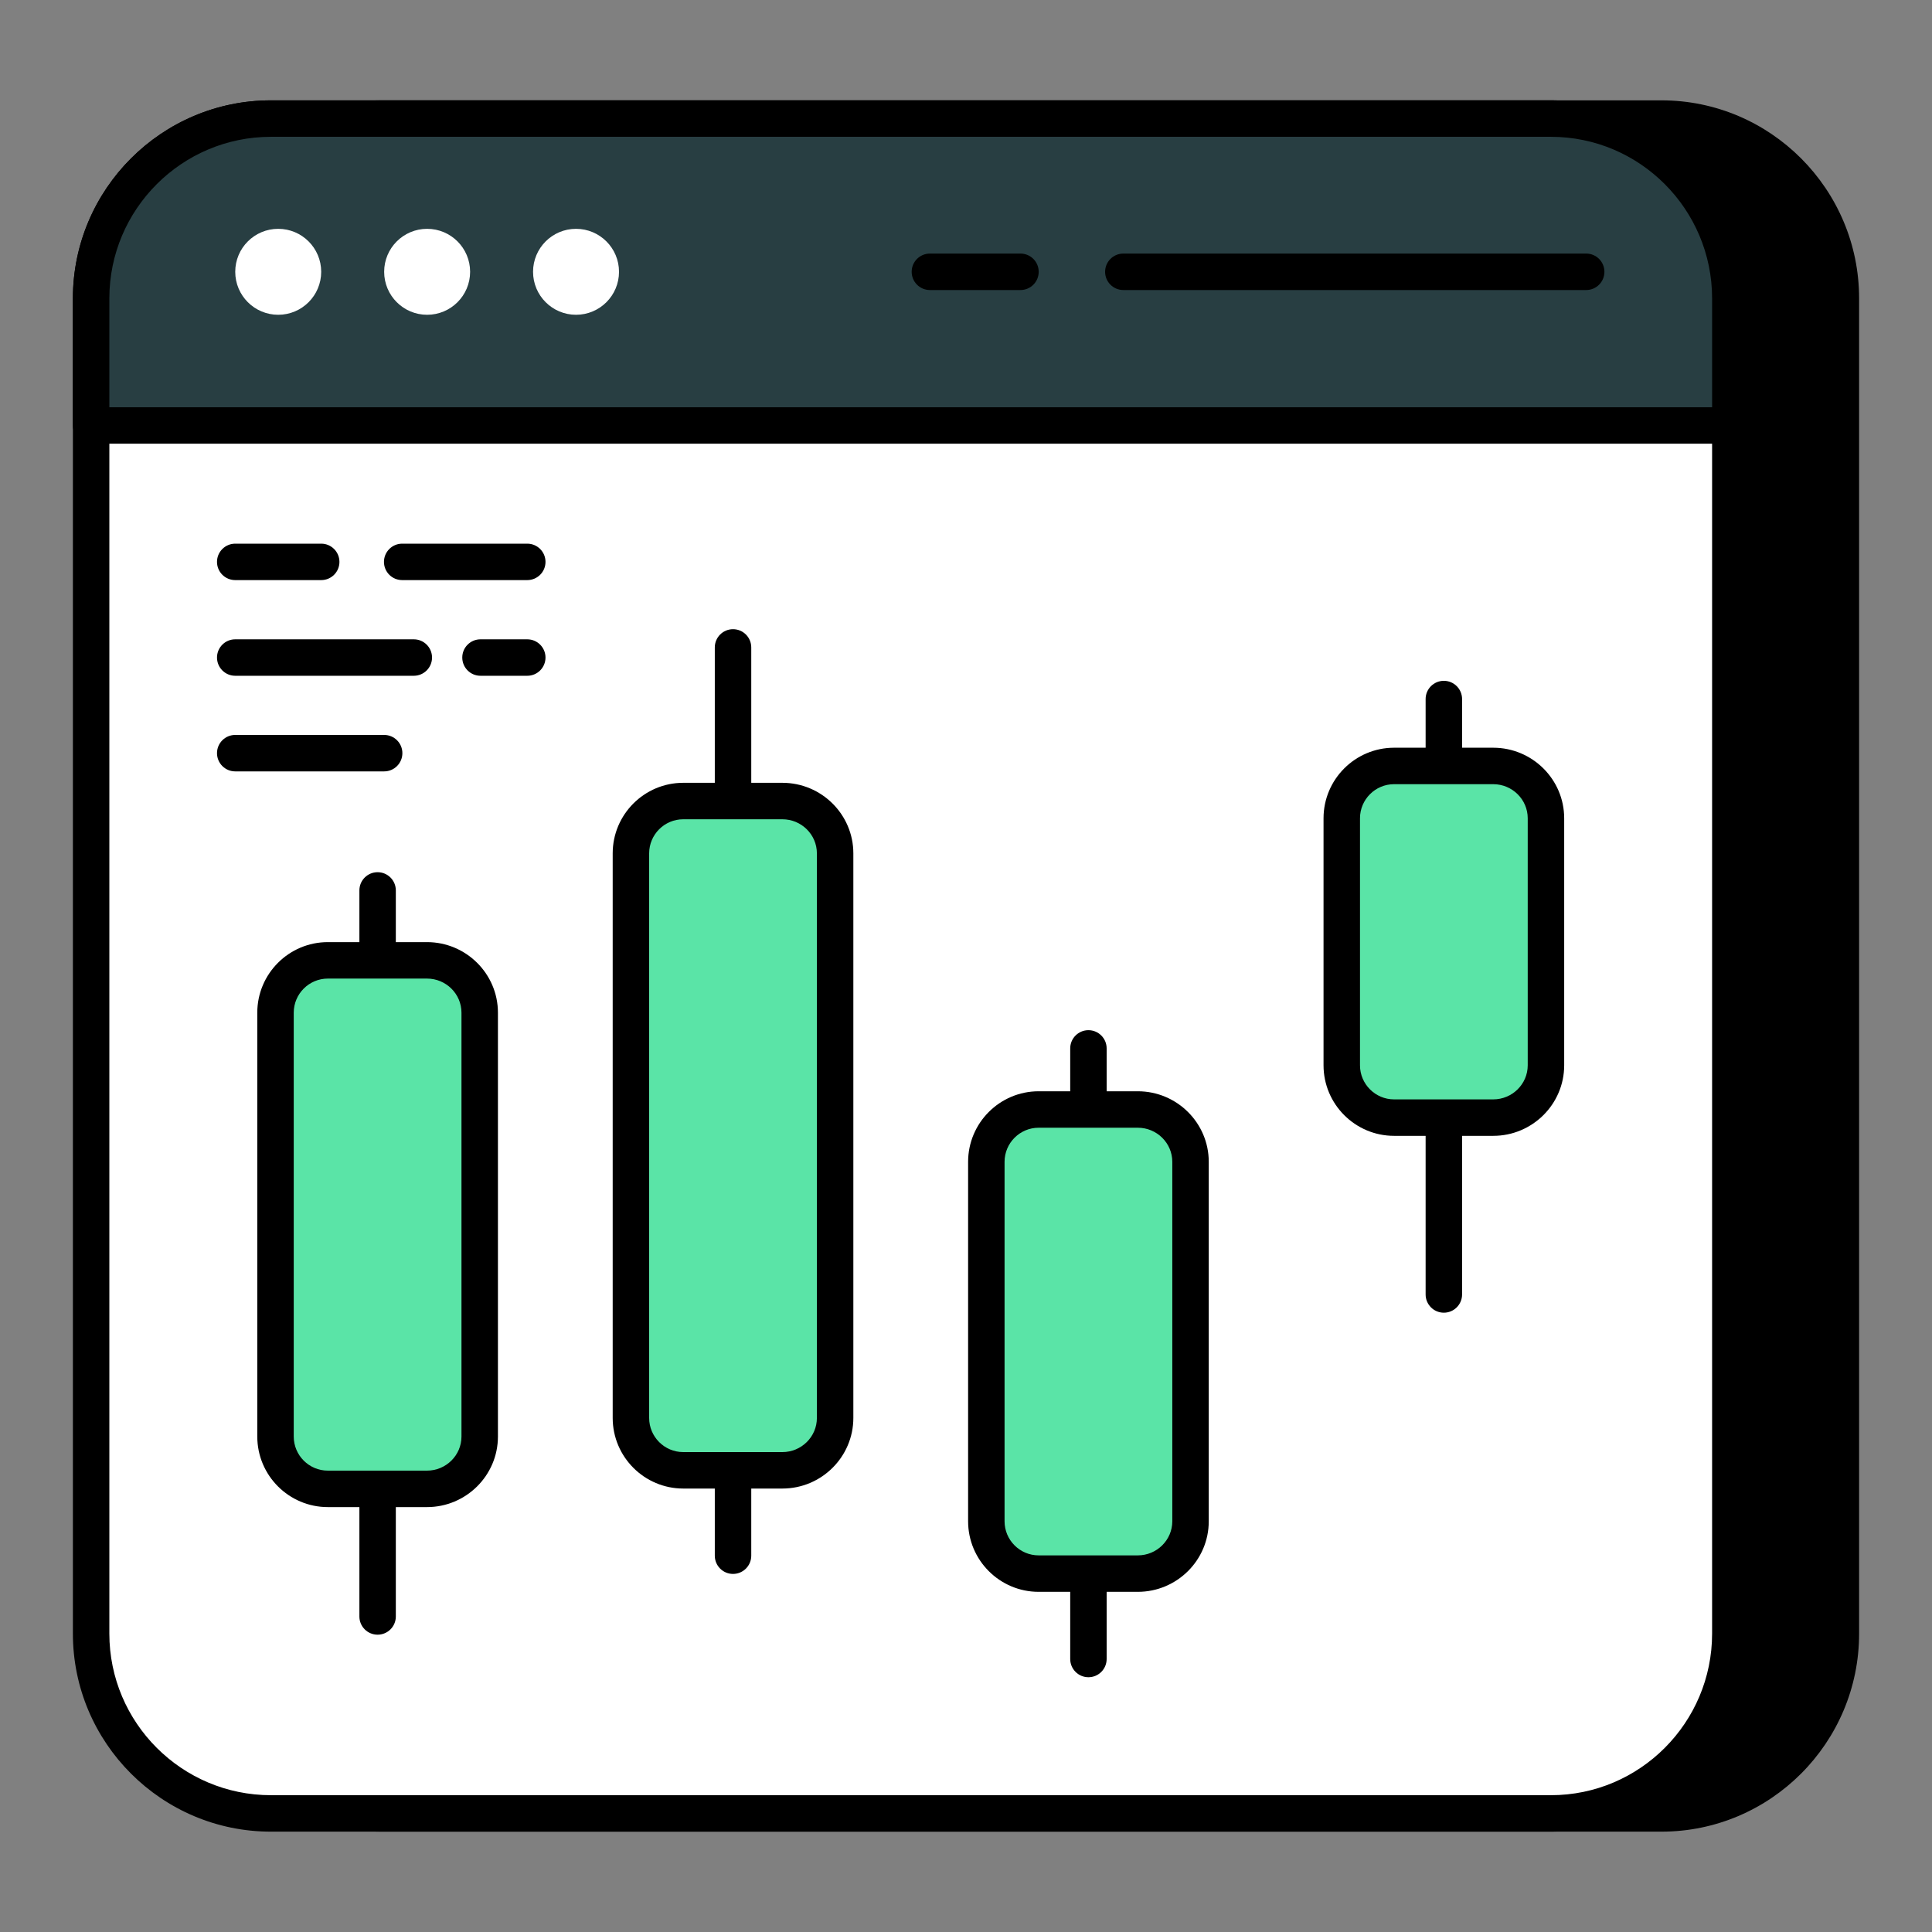 <svg width="100" height="100" viewBox="0 0 100 100" fill="none" xmlns="http://www.w3.org/2000/svg">
<rect x="0" y="0" width="100" height="100" fill="#808080" stroke="none"/>
<g clip-path="url(#clip0_292_1846)">
<path d="M95.282 15.444V84.555C95.282 89.704 91.125 93.862 85.995 93.862H19.744C14.595 93.862 10.438 89.704 10.438 84.555V15.444C10.438 10.294 14.595 6.137 19.744 6.137H85.995C91.125 6.137 95.282 10.294 95.282 15.444Z" fill="black"/>
<path d="M85.995 94.806H19.744C14.092 94.806 9.494 90.207 9.494 84.556V15.445C9.494 9.793 14.092 5.194 19.744 5.194H85.995C91.637 5.194 96.227 9.793 96.227 15.445V84.556C96.227 90.207 91.637 94.806 85.995 94.806ZM19.744 7.081C15.132 7.081 11.381 10.833 11.381 15.445V84.556C11.381 89.168 15.132 92.919 19.744 92.919H85.995C90.597 92.919 94.34 89.168 94.34 84.556V15.445C94.34 10.833 90.597 7.081 85.995 7.081H19.744Z" fill="black"/>
<path d="M89.562 15.444V84.555C89.562 89.704 85.404 93.862 80.274 93.862H14.023C8.874 93.862 4.717 89.704 4.717 84.555V15.444C4.717 10.294 8.874 6.137 14.023 6.137H80.274C85.404 6.137 89.562 10.294 89.562 15.444Z" fill="white"/>
<path d="M80.274 94.806H14.024C8.372 94.806 3.773 90.207 3.773 84.556V15.445C3.773 9.793 8.372 5.194 14.024 5.194H80.274C85.915 5.194 90.505 9.793 90.505 15.445V84.556C90.505 90.207 85.915 94.806 80.274 94.806ZM14.024 7.081C9.412 7.081 5.66 10.833 5.66 15.445V84.556C5.66 89.168 9.412 92.919 14.024 92.919H80.274C84.875 92.919 88.618 89.168 88.618 84.556V15.445C88.618 10.833 84.875 7.081 80.274 7.081H14.024Z" fill="black"/>
<path d="M89.562 15.444V22.023H4.717V15.444C4.717 10.294 8.874 6.137 14.023 6.137H80.274C85.404 6.137 89.562 10.294 89.562 15.444Z" fill="#283E42"/>
<path d="M89.562 22.966H4.717C4.195 22.966 3.773 22.544 3.773 22.023V15.445C3.773 9.793 8.372 5.194 14.024 5.194H80.274C85.915 5.194 90.505 9.793 90.505 15.445V22.023C90.505 22.544 90.083 22.966 89.562 22.966ZM5.66 21.079H88.618V15.445C88.618 10.833 84.875 7.081 80.274 7.081H14.024C9.412 7.081 5.66 10.833 5.66 15.445V21.079Z" fill="black"/>
<path d="M14.4 16.293C15.629 16.293 16.625 15.297 16.625 14.068C16.625 12.84 15.629 11.844 14.4 11.844C13.172 11.844 12.176 12.84 12.176 14.068C12.176 15.297 13.172 16.293 14.4 16.293Z" fill="white"/>
<path d="M22.108 16.293C23.337 16.293 24.333 15.297 24.333 14.068C24.333 12.84 23.337 11.844 22.108 11.844C20.88 11.844 19.884 12.84 19.884 14.068C19.884 15.297 20.88 16.293 22.108 16.293Z" fill="white"/>
<path d="M29.815 16.293C31.044 16.293 32.04 15.297 32.04 14.068C32.04 12.84 31.044 11.844 29.815 11.844C28.587 11.844 27.591 12.84 27.591 14.068C27.591 15.297 28.587 16.293 29.815 16.293Z" fill="white"/>
<path d="M52.819 15.012H48.132C47.61 15.012 47.188 14.59 47.188 14.068C47.188 13.547 47.61 13.125 48.132 13.125H52.819C53.341 13.125 53.763 13.547 53.763 14.068C53.763 14.59 53.341 15.012 52.819 15.012Z" fill="black"/>
<path d="M82.101 15.012H58.144C57.622 15.012 57.2 14.59 57.2 14.068C57.2 13.547 57.622 13.125 58.144 13.125H82.101C82.622 13.125 83.044 13.547 83.044 14.068C83.044 14.59 82.622 15.012 82.101 15.012Z" fill="black"/>
<path d="M27.291 30.026H20.817C20.296 30.026 19.874 29.605 19.874 29.083C19.874 28.562 20.296 28.14 20.817 28.14H27.291C27.813 28.14 28.235 28.562 28.235 29.083C28.235 29.605 27.813 30.026 27.291 30.026Z" fill="black"/>
<path d="M16.626 30.026H12.176C11.654 30.026 11.232 29.605 11.232 29.083C11.232 28.562 11.654 28.14 12.176 28.14H16.626C17.147 28.14 17.569 28.562 17.569 29.083C17.569 29.605 17.147 30.026 16.626 30.026Z" fill="black"/>
<path d="M27.291 34.978H24.87C24.349 34.978 23.927 34.556 23.927 34.034C23.927 33.513 24.349 33.091 24.87 33.091H27.291C27.813 33.091 28.235 33.513 28.235 34.034C28.235 34.556 27.813 34.978 27.291 34.978Z" fill="black"/>
<path d="M21.418 34.978H12.176C11.654 34.978 11.232 34.556 11.232 34.034C11.232 33.513 11.654 33.091 12.176 33.091H21.418C21.94 33.091 22.362 33.513 22.362 34.034C22.362 34.556 21.94 34.978 21.418 34.978Z" fill="black"/>
<path d="M19.883 39.927H12.176C11.654 39.927 11.232 39.505 11.232 38.983C11.232 38.462 11.654 38.04 12.176 38.04H19.883C20.405 38.04 20.827 38.462 20.827 38.983C20.827 39.505 20.405 39.927 19.883 39.927Z" fill="black"/>
<path d="M19.545 84.611C19.023 84.611 18.602 84.189 18.602 83.668V46.088C18.602 45.567 19.023 45.145 19.545 45.145C20.066 45.145 20.488 45.567 20.488 46.088V83.668C20.488 84.189 20.066 84.611 19.545 84.611Z" fill="black"/>
<path d="M37.941 81.466C37.42 81.466 36.998 81.044 36.998 80.522V33.511C36.998 32.989 37.42 32.567 37.941 32.567C38.463 32.567 38.885 32.989 38.885 33.511V80.522C38.885 81.044 38.463 81.466 37.941 81.466Z" fill="black"/>
<path d="M74.733 67.945C74.212 67.945 73.79 67.523 73.79 67.001V36.183C73.79 35.661 74.212 35.239 74.733 35.239C75.255 35.239 75.677 35.661 75.677 36.183V67.001C75.677 67.523 75.255 67.945 74.733 67.945Z" fill="black"/>
<path d="M56.337 86.813C55.816 86.813 55.394 86.391 55.394 85.869V54.266C55.394 53.744 55.816 53.322 56.337 53.322C56.858 53.322 57.28 53.744 57.28 54.266V85.869C57.28 86.391 56.858 86.813 56.337 86.813Z" fill="black"/>
<path d="M24.83 52.416V74.355C24.83 75.853 23.598 77.064 22.1 77.064H16.97C15.472 77.064 14.261 75.853 14.261 74.355V52.416C14.261 50.918 15.472 49.707 16.97 49.707H22.1C23.598 49.707 24.83 50.918 24.83 52.416Z" fill="#5AE4A7"/>
<path d="M22.1 78.007H16.969C14.955 78.007 13.317 76.369 13.317 74.355V52.416C13.317 50.402 14.955 48.764 16.969 48.764H22.1C24.125 48.764 25.773 50.402 25.773 52.416V74.355C25.773 76.369 24.125 78.007 22.1 78.007ZM16.969 50.651C15.996 50.651 15.204 51.443 15.204 52.416V74.355C15.204 75.328 15.996 76.12 16.969 76.12H22.1C23.085 76.12 23.886 75.328 23.886 74.355V52.416C23.886 51.443 23.085 50.651 22.1 50.651H16.969Z" fill="black"/>
<path d="M43.225 44.17V73.394C43.225 74.892 41.994 76.103 40.496 76.103H35.365C33.867 76.103 32.656 74.892 32.656 73.394V44.17C32.656 42.672 33.867 41.461 35.365 41.461H40.496C41.994 41.461 43.225 42.672 43.225 44.17Z" fill="#5AE4A7"/>
<path d="M40.495 77.047H35.365C33.351 77.047 31.713 75.407 31.713 73.393V44.17C31.713 42.156 33.351 40.518 35.365 40.518H40.495C42.52 40.518 44.169 42.156 44.169 44.17V73.393C44.169 75.407 42.52 77.047 40.495 77.047ZM35.365 42.405C34.392 42.405 33.6 43.197 33.6 44.17V73.393C33.6 74.368 34.392 75.16 35.365 75.16H40.495C41.48 75.16 42.282 74.368 42.282 73.393V44.17C42.282 43.197 41.48 42.405 40.495 42.405H35.365Z" fill="black"/>
<path d="M61.622 60.137V78.74C61.622 80.238 60.39 81.449 58.892 81.449H53.762C52.264 81.449 51.053 80.238 51.053 78.74V60.137C51.053 58.639 52.264 57.428 53.762 57.428H58.892C60.39 57.428 61.622 58.639 61.622 60.137Z" fill="#5AE4A7"/>
<path d="M58.892 82.393H53.761C51.747 82.393 50.109 80.755 50.109 78.741V60.136C50.109 58.122 51.747 56.484 53.761 56.484H58.892C60.917 56.484 62.565 58.122 62.565 60.136V78.741C62.565 80.755 60.917 82.393 58.892 82.393ZM53.761 58.371C52.788 58.371 51.996 59.163 51.996 60.136V78.741C51.996 79.714 52.788 80.506 53.761 80.506H58.892C59.877 80.506 60.678 79.714 60.678 78.741V60.136C60.678 59.163 59.877 58.371 58.892 58.371H53.761Z" fill="black"/>
<path d="M80.018 42.353V55.139C80.018 56.638 78.787 57.848 77.289 57.848H72.158C70.66 57.848 69.449 56.638 69.449 55.139V42.353C69.449 40.855 70.66 39.645 72.158 39.645H77.289C78.787 39.645 80.018 40.855 80.018 42.353Z" fill="#5AE4A7"/>
<path d="M77.288 58.791H72.158C70.144 58.791 68.506 57.153 68.506 55.139V42.354C68.506 40.34 70.144 38.702 72.158 38.702H77.288C79.314 38.702 80.962 40.34 80.962 42.354V55.139C80.962 57.153 79.314 58.791 77.288 58.791ZM72.158 40.589C71.185 40.589 70.393 41.381 70.393 42.354V55.139C70.393 56.112 71.185 56.904 72.158 56.904H77.288C78.273 56.904 79.075 56.112 79.075 55.139V42.354C79.075 41.381 78.273 40.589 77.288 40.589H72.158Z" fill="black"/>
</g>
<defs>
<clipPath id="clip0_292_1846">
<rect width="100" height="100" fill="white"/>
</clipPath>
</defs>
</svg>

